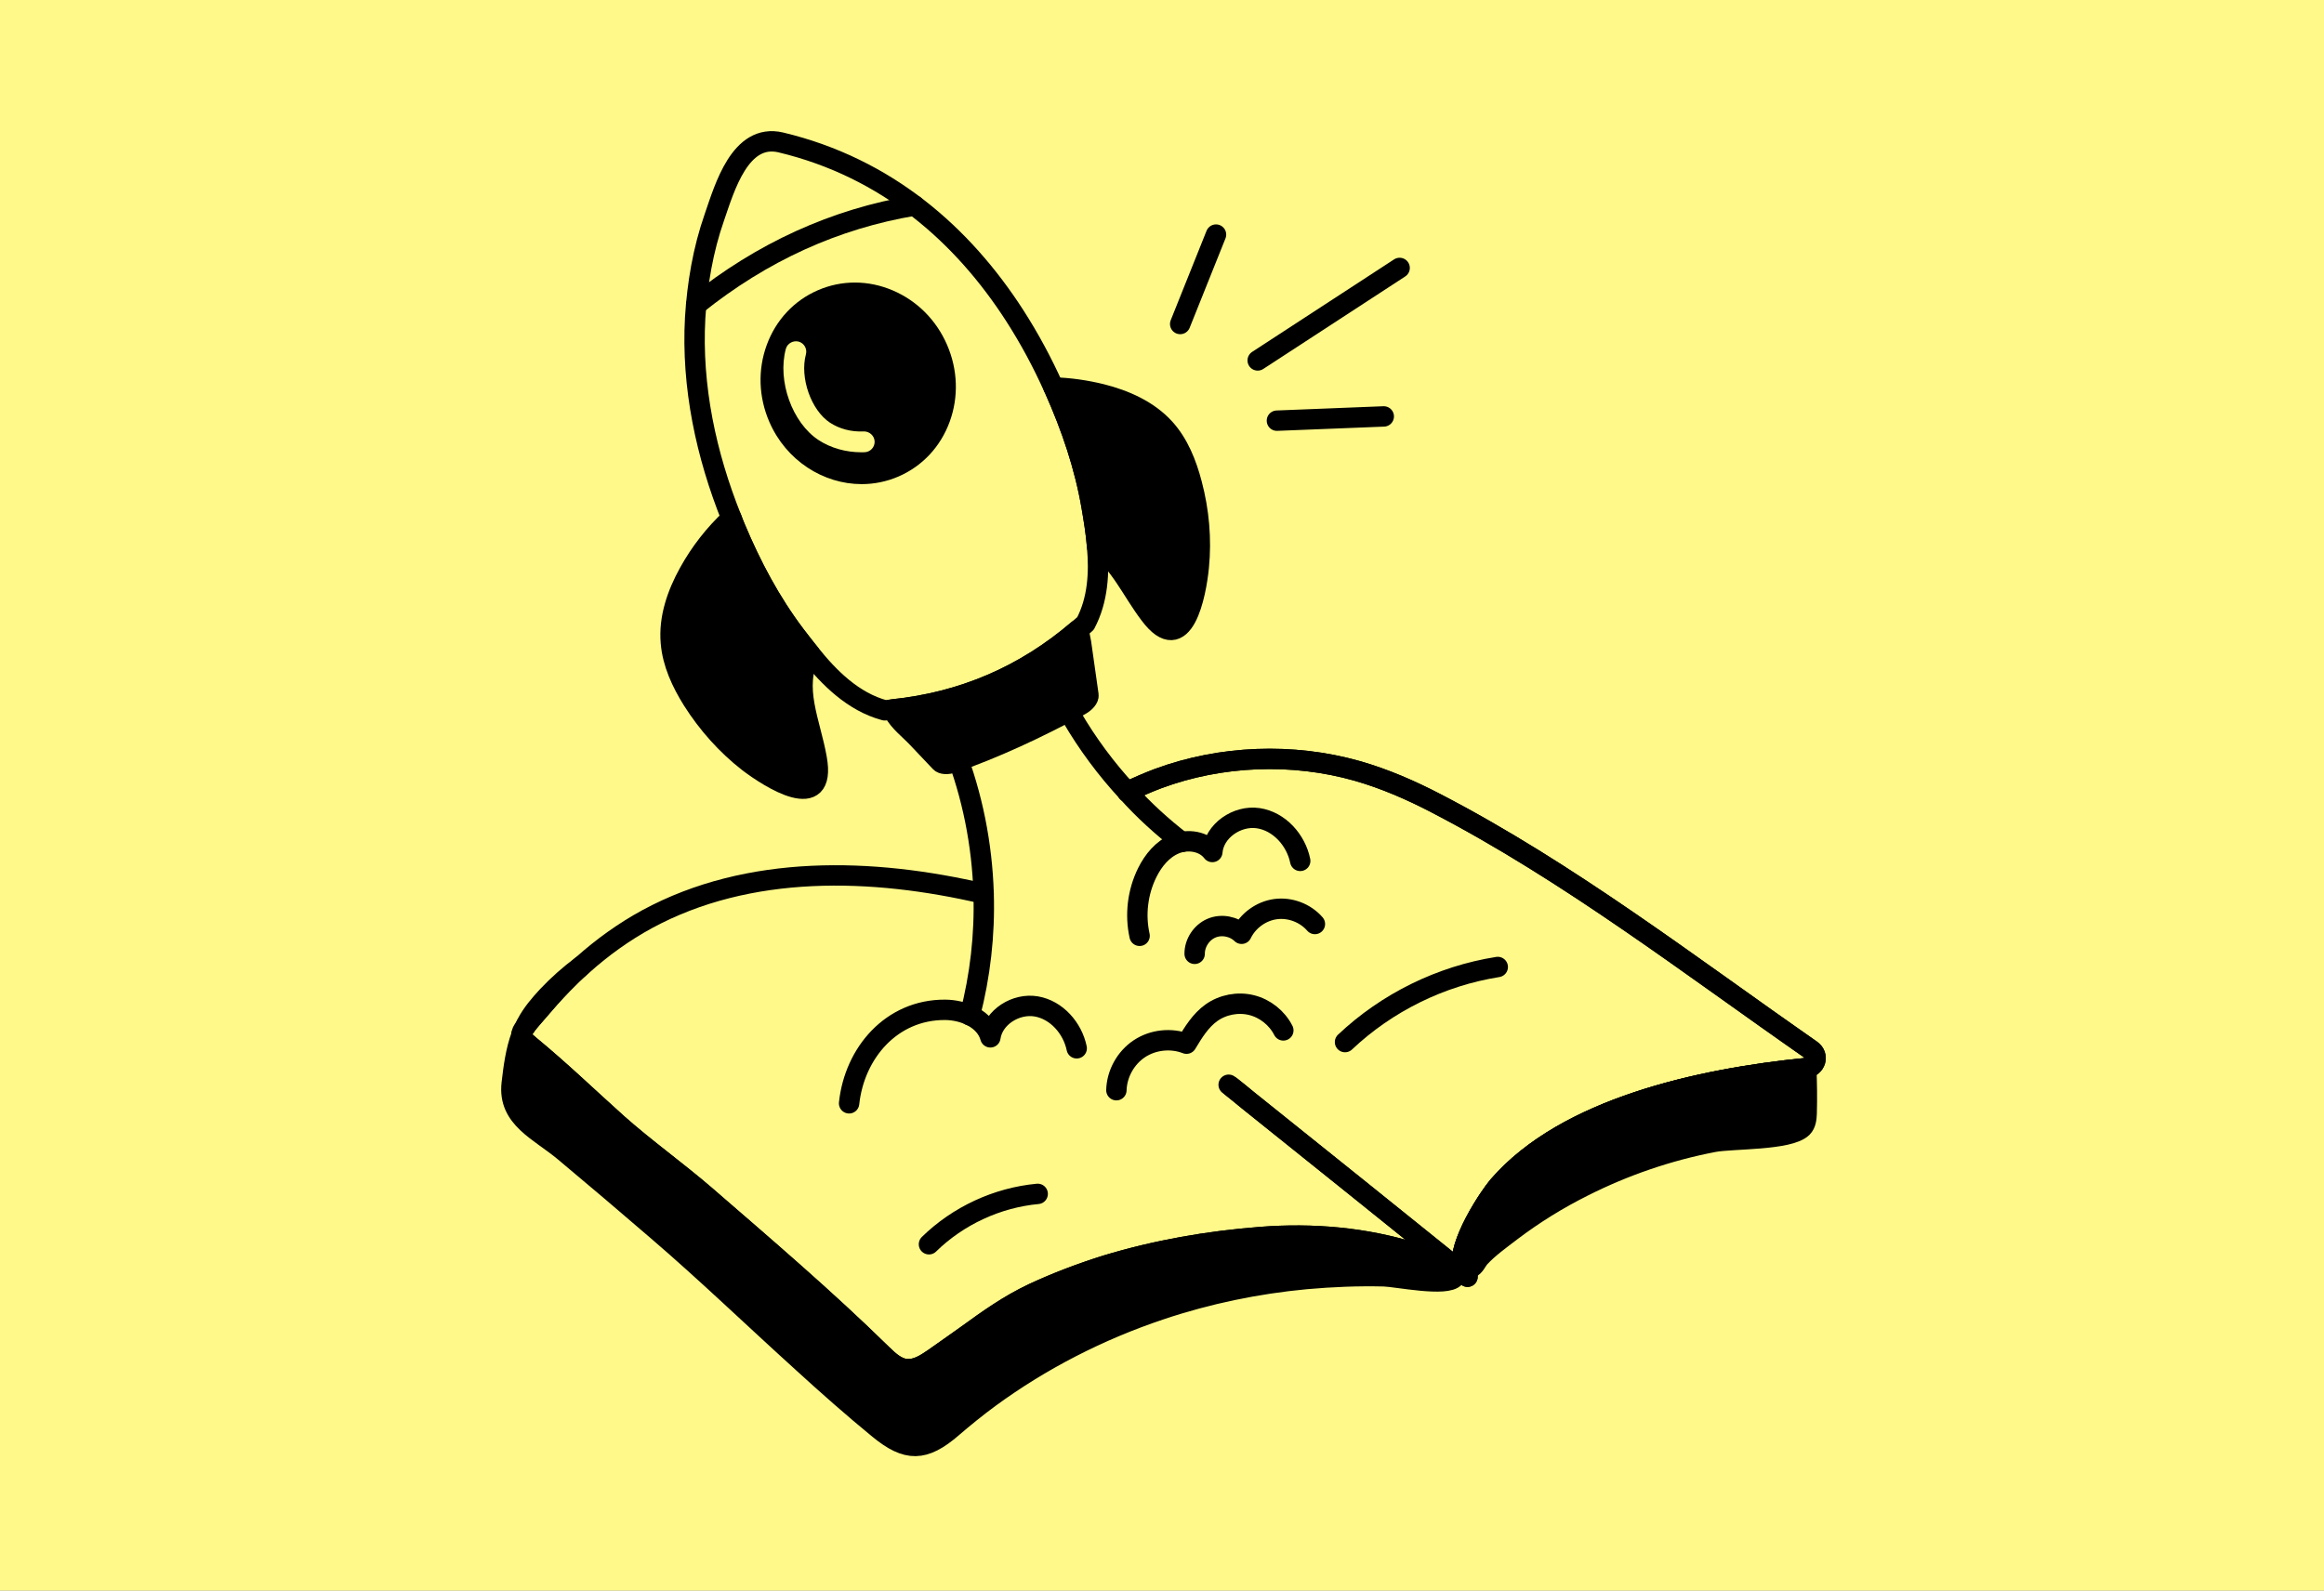 <svg width="260" height="178" viewBox="0 0 260 178" fill="none" xmlns="http://www.w3.org/2000/svg">
<rect x="0" y="0" width="260" height="178" fill="#808080" stroke="none"/>
<g clip-path="url(#clip0_1389_3754)">
<rect width="260" height="178" fill="#FFF98A"/>
<path d="M58.929 114.672C58.858 114.743 58.811 114.813 58.787 114.884C58.811 114.743 58.882 114.624 58.953 114.506C59.544 113.395 60.371 112.425 61.246 111.479C62.405 110.25 63.705 109.092 65.076 108.075C64.343 108.713 63.634 109.399 62.948 110.108C61.932 111.149 60.962 112.26 60.017 113.371C59.662 113.797 59.26 114.222 58.929 114.672Z" fill="black" stroke="black" stroke-width="2.281" stroke-miterlimit="10" stroke-linecap="round" stroke-linejoin="round"/>
<path d="M162.887 142.665C162.863 142.759 162.839 142.83 162.769 142.925C161.87 144.036 156.29 142.878 154.848 142.83C151.916 142.759 149.008 142.878 146.1 143.138C140.568 143.658 135.106 144.793 129.881 146.542C122.93 148.859 116.428 152.216 110.683 156.425C109.241 157.489 107.869 158.6 106.522 159.759C103.377 162.478 101.462 162.478 98.318 159.9C95.409 157.512 92.596 155.03 89.83 152.5C84.392 147.582 79.025 142.405 73.54 137.7C70.112 134.744 66.66 131.813 63.184 128.905C60.347 126.517 56.8 125.169 57.25 121.244C57.462 119.424 57.699 117.58 58.337 115.854C58.361 116.232 58.692 116.516 59.307 117.036C62.688 119.826 65.832 122.852 69.071 125.76C72.216 128.55 75.668 131.009 78.883 133.775C85.621 139.615 92.36 145.36 98.696 151.578C99.429 152.287 100.233 153.044 101.273 153.209H101.439C102.55 153.304 103.519 152.666 104.394 152.075C105.671 151.176 106.924 150.301 108.177 149.403C110.588 147.653 112.835 146.046 115.577 144.746C118.225 143.516 120.968 142.476 123.758 141.601C129.361 139.898 135.201 138.882 141.064 138.433C146.833 137.983 152.744 138.48 158.253 140.23C159.553 140.655 161.114 141.128 162.461 141.814C162.792 142.145 162.934 142.428 162.887 142.665Z" fill="black" stroke="black" stroke-width="2.281" stroke-miterlimit="10" stroke-linecap="round" stroke-linejoin="round"/>
<path d="M202.123 124.582C202.1 125.141 202.053 125.769 201.634 126.188C200.168 127.631 193.767 127.399 191.718 127.794C186.621 128.772 181.686 130.471 177.124 132.776C174.284 134.195 171.584 135.871 169.094 137.757C167.883 138.688 166.533 139.642 165.509 140.759C165.206 141.109 164.974 141.737 164.485 141.923C164.205 142.04 163.926 142.016 163.647 141.923H163.624C162.995 139.293 166.673 133.823 167.674 132.682C175.215 124 190.159 120.718 202.03 119.532C202.053 119.532 202.053 119.532 202.077 119.508C202.146 121.184 202.17 122.883 202.123 124.582Z" fill="black" stroke="black" stroke-width="2.281" stroke-miterlimit="10" stroke-linecap="round" stroke-linejoin="round"/>
<path d="M110.043 100.013C97.583 97.105 83.799 96.679 72.379 102.874C69.779 104.292 67.391 106.018 65.216 107.957C65.168 107.98 65.121 108.028 65.074 108.075C64.341 108.713 63.632 109.399 62.946 110.108C61.929 111.149 60.96 112.26 60.014 113.371C59.66 113.797 59.258 114.222 58.927 114.672C58.856 114.742 58.808 114.813 58.785 114.884C58.454 115.31 58.312 115.594 58.336 115.854C58.359 116.232 58.69 116.516 59.305 117.036C62.686 119.826 65.83 122.852 69.07 125.76C72.214 128.55 75.666 131.009 78.881 133.775C85.62 139.615 92.358 145.36 98.694 151.578C99.427 152.287 100.231 153.044 101.271 153.21C101.319 153.21 101.39 153.21 101.437 153.21C102.548 153.304 103.517 152.666 104.392 152.075C105.669 151.176 106.922 150.302 108.175 149.403C110.587 147.654 112.833 146.046 115.575 144.746C118.223 143.516 120.966 142.476 123.756 141.601C129.359 139.899 135.199 138.882 141.063 138.433C146.831 137.983 152.742 138.48 158.251 140.23C159.551 140.655 161.112 141.128 162.459 141.814C163.051 142.097 163.547 142.405 164.02 142.736C164.02 142.76 164.044 142.76 164.044 142.76" stroke="black" stroke-width="2.281" stroke-miterlimit="10" stroke-linecap="round" stroke-linejoin="round"/>
<path d="M137.728 121.599C138.343 122.095 138.981 122.592 139.596 123.112C147.753 129.638 155.886 136.187 164.019 142.736C164.019 142.76 164.043 142.76 164.043 142.76C164.09 142.807 164.137 142.83 164.184 142.878C161.867 140.963 166.525 133.988 167.66 132.687C175.202 124.011 190.144 120.724 202.037 119.542C203.148 119.424 203.526 118.123 202.628 117.509C188.986 108.004 175.509 97.601 160.662 89.894C157.848 88.428 154.916 87.151 151.843 86.276C144.608 84.219 136.593 84.527 129.571 87.127C128.389 87.576 127.23 88.073 126.119 88.617" stroke="black" stroke-width="2.281" stroke-miterlimit="10" stroke-linecap="round" stroke-linejoin="round"/>
<path d="M137.457 121.393C137.573 121.463 137.643 121.533 137.736 121.603C138.341 122.092 138.97 122.58 139.598 123.116C147.745 129.633 155.892 136.197 164.015 142.738C164.015 142.761 164.039 142.761 164.039 142.761C164.085 142.808 164.132 142.831 164.178 142.877C163.899 142.645 163.713 142.319 163.643 141.923H163.62C162.991 139.293 166.669 133.823 167.67 132.682C175.211 124 190.155 120.718 202.026 119.531C202.049 119.531 202.049 119.531 202.073 119.508C203.143 119.368 203.493 118.135 202.631 117.506C188.991 108.009 175.514 97.605 160.664 89.9C157.847 88.433 154.914 87.153 151.842 86.269C144.603 84.221 136.596 84.523 129.566 87.13C128.379 87.573 127.238 88.085 126.121 88.62" stroke="black" stroke-width="2.281" stroke-miterlimit="10" stroke-linecap="round" stroke-linejoin="round"/>
<path d="M83.731 85.283C81.272 83.368 79.168 81.004 77.489 78.356C76.26 76.393 75.243 74.218 75.054 71.901C74.817 69.159 75.763 66.463 77.087 64.075C78.34 61.806 79.948 59.749 81.839 57.999C81.958 58.354 82.123 58.732 82.265 59.087C84.038 63.319 86.19 67.385 88.98 71.074C89.5 71.736 90.02 72.445 90.611 73.154C88.672 76.984 90.658 80.815 91.368 84.881C92.502 91.17 86.119 87.104 83.731 85.283Z" fill="black" stroke="black" stroke-width="2.281" stroke-miterlimit="10" stroke-linecap="round" stroke-linejoin="round"/>
<path d="M134.114 63.437C133.83 66.416 132.435 73.864 128.629 68.757C126.619 66.109 125.295 62.964 122.742 61.191C122.623 59.631 122.363 58.094 122.127 56.699C121.347 52.159 119.857 47.785 117.989 43.601C117.942 43.529 117.918 43.435 117.871 43.364C119.668 43.411 121.441 43.672 123.191 44.097C125.839 44.759 128.463 45.917 130.307 47.951C131.868 49.677 132.743 51.899 133.334 54.145C134.138 57.172 134.421 60.34 134.114 63.437Z" fill="black" stroke="black" stroke-width="2.281" stroke-miterlimit="10" stroke-linecap="round" stroke-linejoin="round"/>
<path d="M121.772 77.788C121.819 78.143 121.417 78.616 120.802 78.947C115.932 81.571 111.18 83.77 106.617 85.354C105.978 85.567 105.411 85.52 105.198 85.283C104.347 84.385 103.472 83.463 102.621 82.564C101.746 81.642 100.635 80.815 100.02 79.704C99.973 79.609 99.902 79.49 99.855 79.396C107.704 78.592 114.631 75.613 120.613 70.483C120.755 70.979 120.873 71.475 120.944 71.948C121.228 73.887 121.488 75.826 121.772 77.788Z" fill="black" stroke="black" stroke-width="2.281" stroke-miterlimit="10" stroke-linecap="round" stroke-linejoin="round"/>
<path d="M120.614 70.483C120.897 70.27 121.157 70.01 121.441 69.773C122.836 67.125 123.001 64.075 122.741 61.191C122.623 59.63 122.363 58.094 122.127 56.699C121.346 52.159 119.857 47.785 117.989 43.6C117.942 43.529 117.918 43.435 117.871 43.364C116.641 40.621 115.199 37.926 113.544 35.349C107.704 26.27 99.217 18.775 87.348 15.938C82.808 14.874 81.059 21.021 79.924 24.308C78.647 27.949 78.009 31.779 77.772 35.562C77.347 43.269 79.002 50.93 81.839 57.999C81.957 58.354 82.123 58.732 82.264 59.087C84.038 63.319 86.189 67.385 88.979 71.073C89.499 71.736 90.019 72.445 90.611 73.154C92.762 75.85 95.457 78.545 98.98 79.491C99.264 79.467 99.571 79.443 99.855 79.396C107.704 78.592 114.632 75.613 120.614 70.483Z" stroke="black" stroke-width="2.281" stroke-miterlimit="10" stroke-linecap="round" stroke-linejoin="round"/>
<path d="M77.887 34.113C85.267 28.194 93.408 24.491 102.31 23.002" stroke="black" stroke-width="2.281" stroke-miterlimit="10" stroke-linecap="round" stroke-linejoin="round"/>
<path d="M132.221 94.22C132.221 94.22 132.221 94.22 132.198 94.22C130.022 92.542 127.965 90.674 126.121 88.617C123.757 86.063 121.653 83.226 119.903 80.224C119.359 79.278 118.555 77.906 117.468 78.025C116.357 78.166 115.34 78.687 114.3 79.018C112.219 79.68 109.855 79.703 108.129 81.027C107.278 81.666 107.041 82.824 106.781 83.865C108.791 89.019 109.878 94.504 110.044 100.013C110.186 104.599 109.666 109.186 108.507 113.631" stroke="black" stroke-width="2.281" stroke-miterlimit="10" stroke-linecap="round" stroke-linejoin="round"/>
<path d="M94.994 123.471C95.6 117.826 99.741 112.982 105.723 113.009C107.849 113.019 110.226 114.041 110.8 116.088C111.132 113.809 113.673 112.235 115.943 112.629C118.213 113.023 119.992 115.058 120.457 117.315" stroke="black" stroke-width="2.281" stroke-miterlimit="10" stroke-linecap="round" stroke-linejoin="round"/>
<path d="M127.494 104.726C126.968 102.362 127.276 99.821 128.351 97.651C129.028 96.284 130.061 95.02 131.472 94.441C132.884 93.861 134.706 94.134 135.631 95.347C135.824 92.973 138.403 91.215 140.759 91.562C143.115 91.908 144.989 94.007 145.463 96.341" stroke="black" stroke-width="2.281" stroke-miterlimit="10" stroke-linecap="round" stroke-linejoin="round"/>
<path d="M150.476 116.618C155.157 112.19 161.197 109.219 167.563 108.215" stroke="black" stroke-width="2.281" stroke-miterlimit="10" stroke-linecap="round" stroke-linejoin="round"/>
<path d="M103.928 139.245C107.183 136.056 111.555 134.03 116.092 133.606" stroke="black" stroke-width="2.281" stroke-miterlimit="10" stroke-linecap="round" stroke-linejoin="round"/>
<path d="M132.035 36.259C133.371 32.923 134.707 29.588 136.043 26.253" stroke="black" stroke-width="2.281" stroke-miterlimit="10" stroke-linecap="round" stroke-linejoin="round"/>
<path d="M140.706 40.335C145.999 36.885 151.292 33.435 156.585 29.985" stroke="black" stroke-width="2.281" stroke-miterlimit="10" stroke-linecap="round" stroke-linejoin="round"/>
<path d="M142.856 47.077C146.841 46.918 150.826 46.76 154.811 46.602" stroke="black" stroke-width="2.281" stroke-miterlimit="10" stroke-linecap="round" stroke-linejoin="round"/>
<path d="M124.897 122.004C124.946 120.167 125.935 118.379 127.467 117.363C128.998 116.346 131.03 116.129 132.741 116.798C133.511 115.518 134.315 114.202 135.531 113.335C136.807 112.426 138.485 112.105 140.006 112.479C141.527 112.852 142.865 113.914 143.574 115.311" stroke="black" stroke-width="2.281" stroke-miterlimit="10" stroke-linecap="round" stroke-linejoin="round"/>
<path d="M133.653 106.742C133.644 105.53 134.418 104.348 135.532 103.872C136.647 103.396 138.036 103.654 138.905 104.498C139.613 103.027 141.092 101.954 142.71 101.738C144.329 101.522 146.037 102.17 147.106 103.405" stroke="black" stroke-width="2.281" stroke-miterlimit="10" stroke-linecap="round" stroke-linejoin="round"/>
<path d="M105.955 38.595C104.753 35.819 102.595 33.657 99.878 32.5C97.141 31.332 94.164 31.327 91.498 32.482C88.832 33.637 86.8 35.815 85.779 38.611C84.765 41.384 84.868 44.439 86.07 47.212C87.951 51.551 92.113 54.177 96.4 54.177C97.786 54.177 99.187 53.902 100.527 53.322C103.193 52.167 105.224 49.992 106.246 47.196C107.26 44.423 107.156 41.368 105.955 38.595ZM96.732 50.608C96.61 50.612 96.49 50.615 96.369 50.615C94.618 50.615 92.928 50.133 91.575 49.246C88.627 47.307 86.952 42.638 87.914 39.049C88.082 38.431 88.722 38.079 89.34 38.226C89.961 38.395 90.329 39.033 90.162 39.654C89.461 42.268 90.743 45.914 92.854 47.301C93.897 47.985 95.235 48.355 96.643 48.28C97.258 48.269 97.826 48.758 97.85 49.401C97.875 50.042 97.374 50.583 96.732 50.608Z" fill="black"/>
</g>
<defs>
<clipPath id="clip0_1389_3754">
<rect width="260" height="178" fill="white"/>
</clipPath>
</defs>
</svg>
